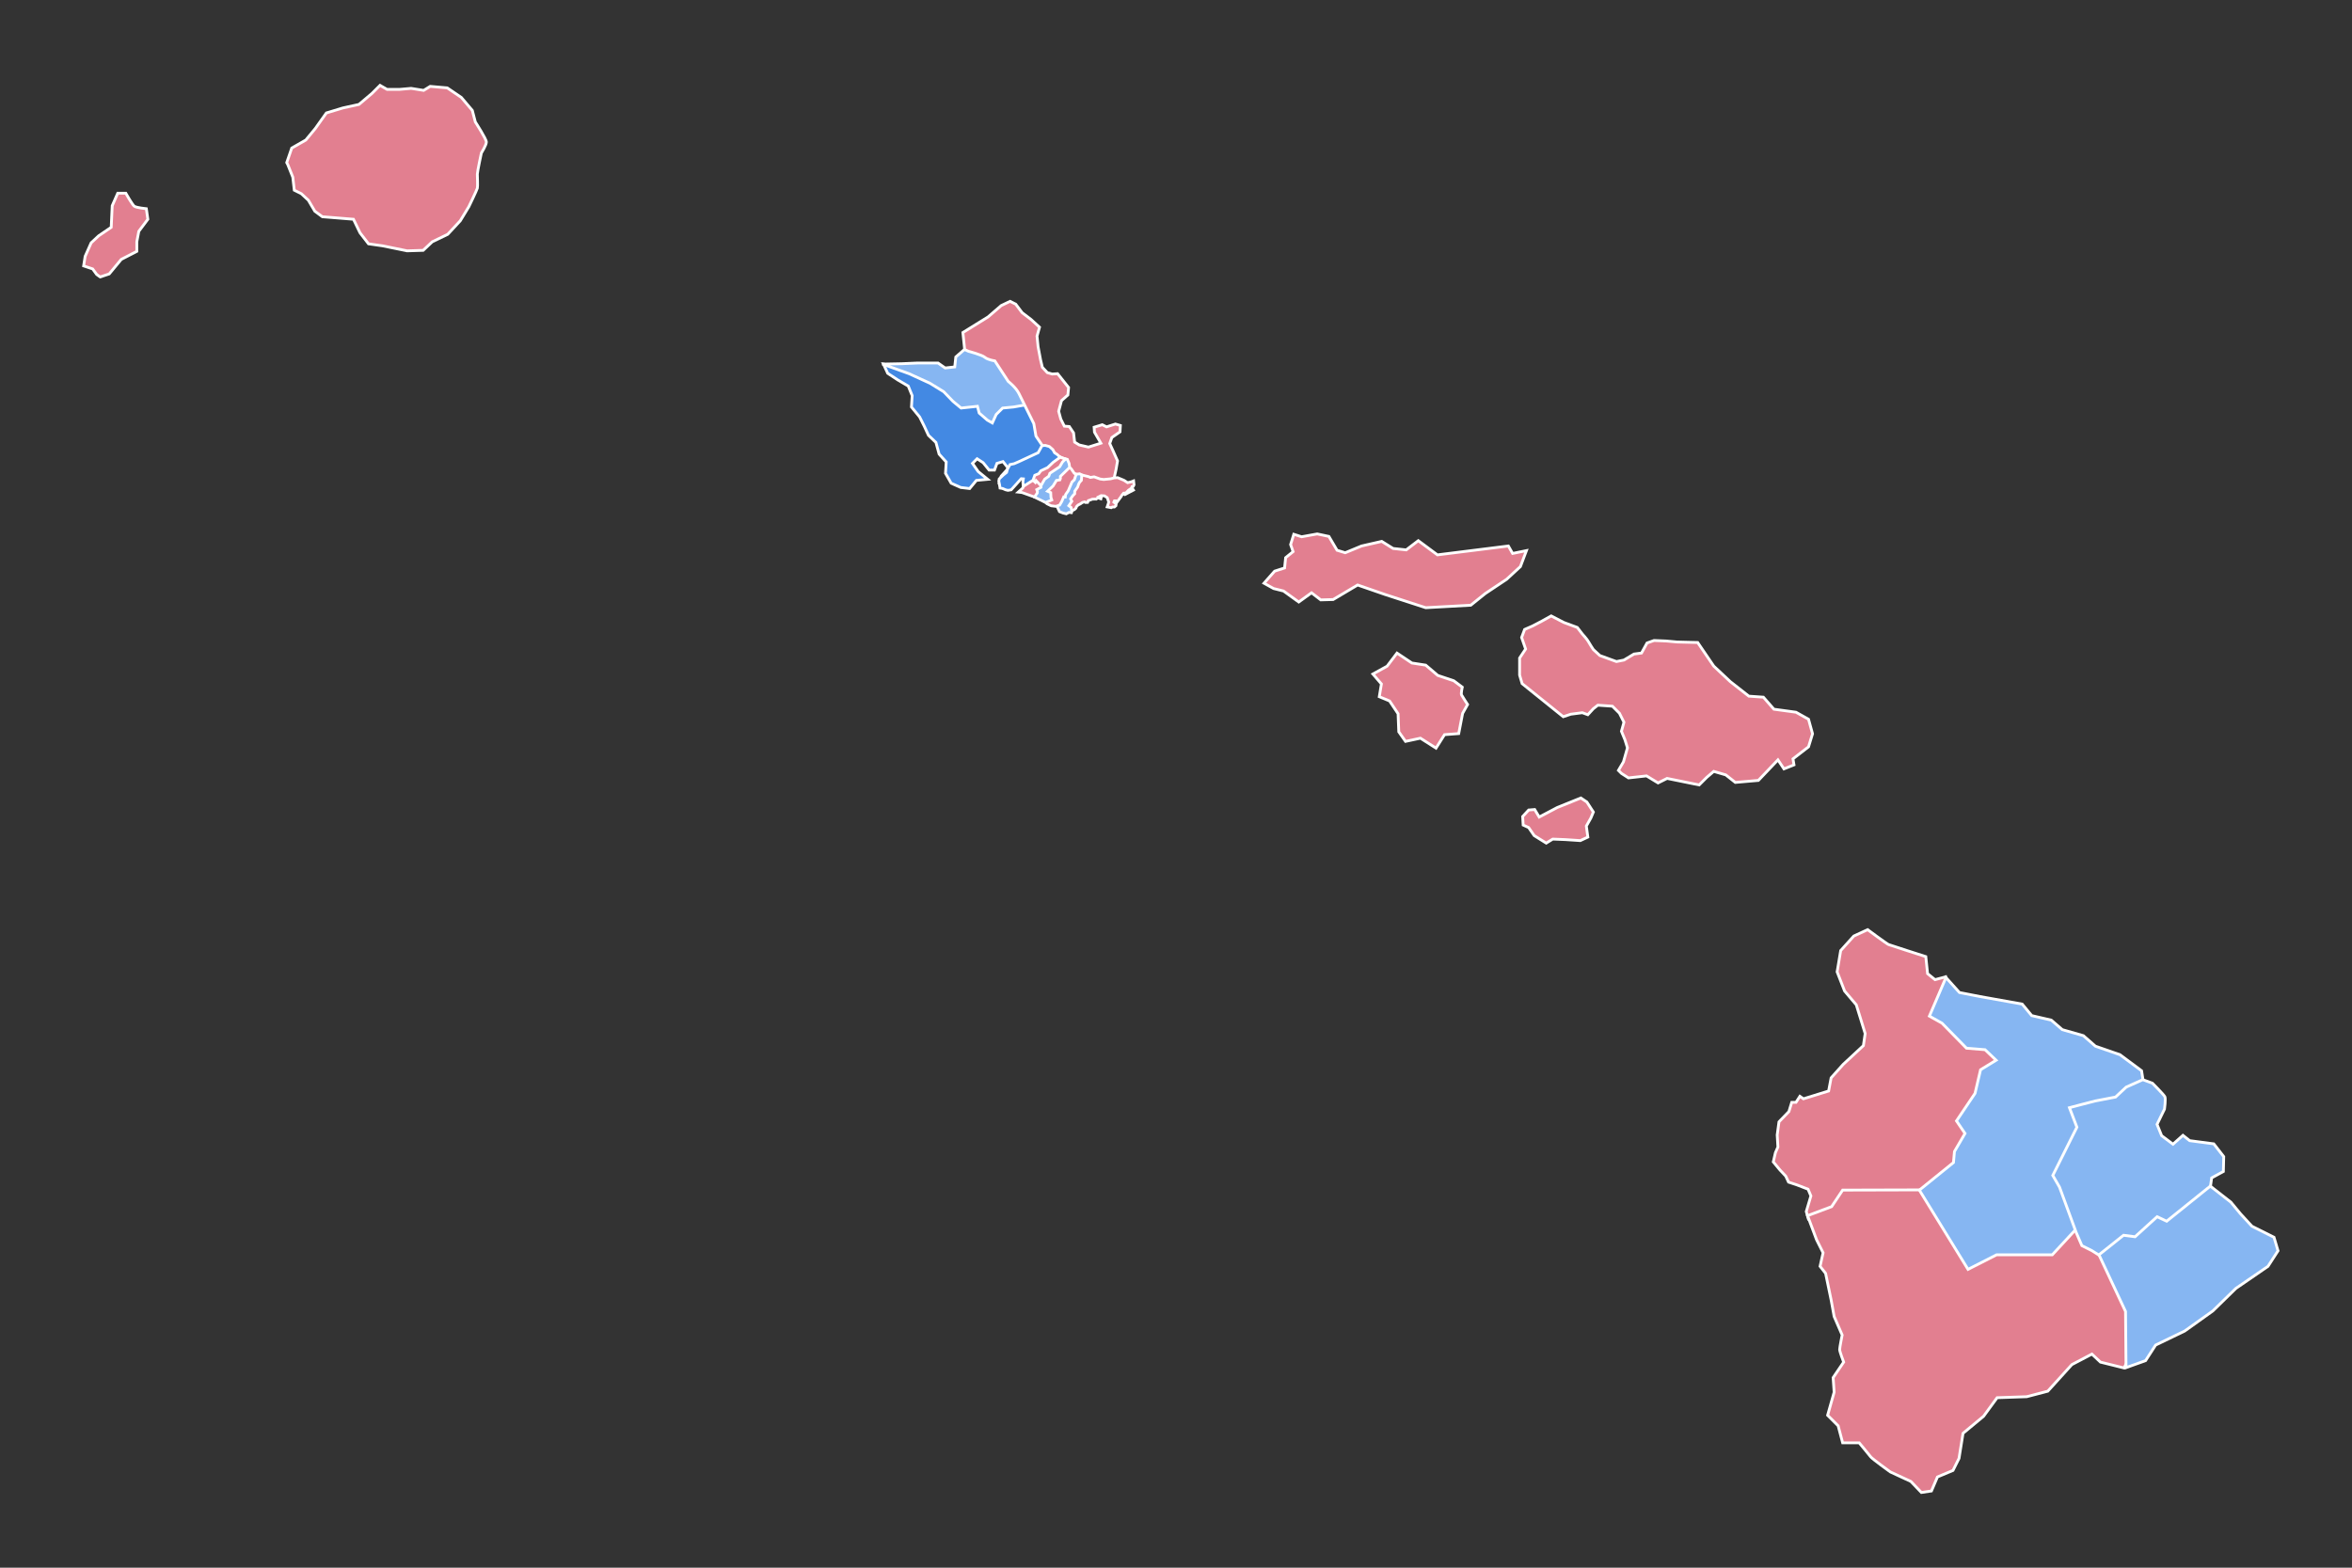 <?xml version="1.0" encoding="UTF-8" standalone="no"?>
<!-- Created with Inkscape (http://www.inkscape.org/) -->

<svg
   width="210mm"
   height="140mm"
   viewBox="0 0 210 140"
   version="1.1"
   id="svg26811"
   xml:space="preserve"
   inkscape:version="1.2 (dc2aedaf03, 2022-05-15)"
   sodipodi:docname="Hawaii Presidential Election Results by State House District, 1960.svg"
   xmlns:inkscape="http://www.inkscape.org/namespaces/inkscape"
   xmlns:sodipodi="http://sodipodi.sourceforge.net/DTD/sodipodi-0.dtd"
   xmlns="http://www.w3.org/2000/svg"
   xmlns:svg="http://www.w3.org/2000/svg"><rect x="0" y="0" width="210" height="140" fill="#333333" stroke="none"/><sodipodi:namedview
     id="namedview26813"
     pagecolor="#ffffff"
     bordercolor="#000000"
     borderopacity="0.25"
     inkscape:showpageshadow="2"
     inkscape:pageopacity="0.0"
     inkscape:pagecheckerboard="0"
     inkscape:deskcolor="#d1d1d1"
     inkscape:document-units="mm"
     showgrid="false"
     inkscape:zoom="0.52221046"
     inkscape:cx="266.17621"
     inkscape:cy="415.54127"
     inkscape:window-width="1920"
     inkscape:window-height="1009"
     inkscape:window-x="-8"
     inkscape:window-y="-8"
     inkscape:window-maximized="1"
     inkscape:current-layer="layer13" /><defs
     id="defs26808" /><g
     inkscape:label="Layer 1"
     inkscape:groupmode="layer"
     id="layer1"><g
       inkscape:groupmode="layer"
       id="layer8"
       inkscape:label="House"
       transform="translate(-15.803,-12.673)"><path
         style="opacity:1;fill:#e27f90;fill-opacity:1;stroke:#ffffff;stroke-width:0.25;stroke-linecap:square;stroke-dasharray:none;stroke-opacity:1"
         d="m 189.523,99.907 -0.95,0.253 -0.665,-0.538 -0.158,-1.52 c 0,0 -3.167,-1.013 -3.325,-1.077 -0.158,-0.063 -1.868,-1.33 -1.868,-1.33 l -1.235,0.57 -1.172,1.298 -0.317,1.9 0.665,1.71 1.045,1.235 0.792,2.565 -0.158,1.077 -1.805,1.678 -1.077,1.203 -0.222,1.172 -2.248,0.697 -0.317,-0.222 -0.348,0.538 h -0.38 l -0.253,0.823 -0.887,0.918 -0.158,1.172 0.063,1.077 -0.222,0.507 -0.19,0.823 0.602,0.728 0.507,0.538 0.253,0.538 0.76,0.253 0.982,0.38 0.253,0.602 -0.412,1.393 0.19,0.665 17.163,-3.42 0.633,-13.11 -5.13,-3.103 z"
         id="path16952"
         inkscape:label="HD5" /><path
         style="opacity:1;fill:#e27f90;fill-opacity:1;stroke:#ffffff;stroke-width:0.25;stroke-linecap:square;stroke-dasharray:none;stroke-opacity:1"
         d="m 205.442,134.835 -2.099,-0.521 -0.761,-0.717 -1.791,0.94 -2.15,2.373 -1.881,0.493 -2.642,0.09 -1.209,1.657 -1.836,1.523 -0.358,2.239 -0.537,1.075 -1.388,0.582 -0.537,1.254 -0.896,0.134 -0.94,-0.985 -1.836,-0.851 c 0,0 -1.612,-1.164 -1.747,-1.343 -0.134,-0.179 -1.03,-1.254 -1.03,-1.254 h -1.478 l -0.403,-1.523 -0.94,-0.94 0.582,-2.06 -0.09,-1.299 0.94,-1.388 c 0,0 -0.358,-0.94 -0.358,-1.12 0,-0.179 0.224,-1.299 0.224,-1.299 l -0.717,-1.657 -0.269,-1.478 -0.493,-2.373 -0.493,-0.627 0.269,-1.209 -0.582,-1.164 -0.806,-2.15 2.15,-0.806 0.985,-1.478 16.301,-0.045 9.763,2.642 1.209,9.404 z"
         id="path16949"
         inkscape:label="HD4"
         sodipodi:nodetypes="ccccccccccccccccscccccccscccccccccccccc" /><path
         style="opacity:1;fill:#86b6f2;fill-opacity:1;stroke:#ffffff;stroke-width:0.25;stroke-linecap:square;stroke-dasharray:none;stroke-opacity:1"
         d="m 201.82,121.731 -2.777,3 h -4.971 l -2.553,1.299 -4.344,-7.076 3.045,-2.463 0.09,-0.985 0.94,-1.612 -0.761,-1.12 1.657,-2.463 0.493,-2.105 1.388,-0.851 -0.985,-0.94 -1.657,-0.134 -2.194,-2.239 -1.12,-0.627 1.478,-3.448 1.209,1.343 1.836,0.358 3.762,0.672 0.851,1.03 1.747,0.403 0.985,0.851 1.881,0.537 1.075,0.94 2.194,0.761 1.926,1.433 0.269,1.702 z"
         id="path16946"
         inkscape:label="HD3" /><path
         style="opacity:1;fill:#86b6f2;fill-opacity:1;stroke:#ffffff;stroke-width:0.25;stroke-linecap:square;stroke-dasharray:none;stroke-opacity:1"
         d="m 213.051,119.445 0.222,-1.583 1.045,-0.57 0.032,-1.33 -0.887,-1.14 -2.153,-0.285 -0.602,-0.475 -0.887,0.792 -1.013,-0.76 -0.412,-1.013 0.665,-1.362 c 0,0 0.127,-0.918 0.032,-1.108 -0.095,-0.19 -1.108,-1.203 -1.108,-1.203 l -0.855,-0.317 -1.488,0.665 -0.95,0.887 c 0,0 -1.647,0.317 -1.805,0.348 -0.158,0.032 -2.312,0.602 -2.312,0.602 l 0.665,1.742 -2.153,4.307 0.602,1.045 1.488,4.053 0.507,1.172 0.887,0.443 1.298,0.823 7.41,-2.533 z"
         id="path16943"
         inkscape:label="HD2" /><path
         style="opacity:1;fill:#86b6f2;fill-opacity:1;stroke:#ffffff;stroke-width:0.25;stroke-linecap:square;stroke-dasharray:none;stroke-opacity:1"
         d="m 205.627,134.807 1.747,-0.627 0.896,-1.388 2.597,-1.254 2.508,-1.791 2.06,-2.015 2.866,-1.97 0.896,-1.388 -0.358,-1.209 -1.97,-0.985 -1.03,-1.12 -0.851,-1.03 -1.836,-1.433 -3.896,3.135 -0.851,-0.403 -1.97,1.791 -1.03,-0.134 -2.194,1.747 2.373,5.06 z"
         id="path16779"
         inkscape:label="HD1" /><g
         inkscape:groupmode="layer"
         id="layer9"
         inkscape:label="HD6"
         style="fill:#e27f90;fill-opacity:1;stroke:#ffffff;stroke-opacity:1"><path
           style="opacity:1;fill:#e27f90;fill-opacity:1;stroke:#ffffff;stroke-width:0.25;stroke-linecap:square;stroke-dasharray:none;stroke-opacity:1"
           d="m 134.835,66.214 2.185,-1.298 2.47,0.855 3.61,1.172 4.022,-0.222 1.298,-1.045 1.9,-1.267 1.235,-1.14 0.538,-1.425 -1.235,0.253 -0.38,-0.665 -6.333,0.792 -1.71,-1.267 -1.077,0.823 -1.172,-0.127 -1.013,-0.633 -1.805,0.412 -1.457,0.602 -0.728,-0.222 -0.728,-1.235 -1.045,-0.222 -1.393,0.253 -0.697,-0.222 -0.285,0.918 0.222,0.633 -0.665,0.538 -0.095,0.918 -0.887,0.285 -0.95,1.077 0.855,0.475 0.887,0.222 1.362,0.982 1.14,-0.823 0.823,0.633 z"
           id="path16955" /><path
           style="opacity:1;fill:#e27f90;fill-opacity:1;stroke:#ffffff;stroke-width:0.25;stroke-linecap:square;stroke-dasharray:none;stroke-opacity:1"
           d="m 140.535,70.996 1.33,0.887 1.235,0.19 1.077,0.918 1.425,0.475 0.76,0.57 c 0,0 -0.127,0.57 -0.063,0.697 0.063,0.127 0.538,0.855 0.538,0.855 l -0.443,0.792 -0.348,1.805 -1.267,0.095 -0.76,1.203 -1.393,-0.887 -1.33,0.285 -0.602,-0.855 -0.063,-1.615 -0.76,-1.14 -0.918,-0.38 0.19,-1.14 -0.76,-0.887 1.267,-0.697 z"
           id="path16960" /></g><g
         inkscape:groupmode="layer"
         id="layer10"
         inkscape:label="HD7"
         style="fill:#e27f90;fill-opacity:1;stroke:#ffffff;stroke-opacity:1"><path
           style="opacity:1;fill:#e27f90;fill-opacity:1;stroke:#ffffff;stroke-width:0.25;stroke-linecap:square;stroke-dasharray:none;stroke-opacity:1"
           d="m 160.575,81.74 0.627,0.403 1.612,-0.179 1.03,0.627 0.806,-0.403 2.866,0.582 0.672,-0.672 0.627,-0.537 1.075,0.313 0.851,0.672 2.06,-0.179 1.747,-1.836 0.537,0.806 0.896,-0.358 -0.09,-0.537 1.388,-1.075 0.358,-1.164 -0.358,-1.299 -1.12,-0.627 -1.97,-0.269 -0.94,-1.075 -1.299,-0.09 -1.657,-1.299 -1.478,-1.388 -1.433,-2.105 -1.836,-0.045 -0.985,-0.09 -1.075,-0.045 -0.627,0.224 -0.493,0.896 -0.672,0.09 -0.896,0.537 -0.672,0.134 -1.478,-0.537 -0.582,-0.537 c 0,0 -0.358,-0.537 -0.448,-0.717 -0.09,-0.179 -0.537,-0.672 -0.537,-0.672 l -0.448,-0.582 -1.209,-0.448 -1.12,-0.582 -0.806,0.448 -0.851,0.448 -0.717,0.313 -0.269,0.717 0.358,1.03 -0.537,0.806 v 1.523 l 0.224,0.761 3.672,2.956 0.672,-0.224 1.03,-0.134 0.493,0.179 0.493,-0.537 0.403,-0.313 1.299,0.09 0.627,0.627 0.403,0.806 -0.224,0.806 0.313,0.761 0.224,0.717 -0.358,1.254 -0.448,0.761 z"
           id="path16963" /><path
           style="opacity:1;fill:#e27f90;fill-opacity:1;stroke:#ffffff;stroke-width:0.25;stroke-linecap:square;stroke-dasharray:none;stroke-opacity:1"
           d="m 152.29,86.576 0.493,0.717 1.075,0.672 0.582,-0.358 1.12,0.045 1.343,0.09 0.672,-0.313 -0.134,-0.985 0.403,-0.717 0.224,-0.537 -0.582,-0.896 -0.537,-0.358 -2.105,0.851 -1.612,0.851 -0.403,-0.672 -0.537,0.045 -0.537,0.582 0.045,0.761 z"
           id="path16965" /></g><path
         style="opacity:1;fill:#4389e3;fill-opacity:1;stroke:#ffffff;stroke-width:0.25;stroke-linecap:square;stroke-dasharray:none;stroke-opacity:1"
         d="m 94.682,45.188 0.38,0.823 0.918,0.602 0.918,0.538 0.348,0.855 -0.063,1.013 0.728,0.887 0.412,0.823 0.38,0.823 0.665,0.633 0.285,1.045 0.633,0.697 -0.063,1.013 0.507,0.887 0.855,0.38 0.792,0.095 0.602,-0.728 1.013,-0.095 -0.855,-0.697 -0.507,-0.728 0.412,-0.412 0.538,0.348 0.538,0.665 h 0.475 l 0.222,-0.602 0.538,-0.158 0.475,0.602 -0.633,0.697 -0.19,0.665 0.158,0.348 0.538,0.158 0.887,-1.013 0.475,-0.412 0.602,-0.95 1.932,-1.805 -2.185,-4.623 -5.352,-0.792 z"
         id="path16973"
         inkscape:label="HD10" /><path
         style="opacity:1;fill:#86b6f2;fill-opacity:1;stroke:#ffffff;stroke-width:0.25;stroke-linecap:square;stroke-dasharray:none;stroke-opacity:1"
         d="m 107.38,48.829 -1.077,0.19 -0.982,0.095 -0.57,0.57 -0.348,0.76 -0.443,-0.253 -0.728,-0.633 -0.158,-0.602 -1.457,0.158 -0.728,-0.602 -0.823,-0.855 -1.235,-0.76 -1.868,-0.855 -2.375,-0.855 1.71,-0.032 1.425,-0.063 h 1.837 l 0.633,0.443 0.855,-0.095 0.095,-0.887 1.488,-1.298 3.705,1.425 1.172,3.135 z"
         id="path16970"
         inkscape:label="HD9" /><path
         style="opacity:1;fill:#e27f90;fill-opacity:1;stroke:#ffffff;stroke-width:0.25;stroke-linecap:square;stroke-dasharray:none;stroke-opacity:1"
         d="m 117.001,56.437 -0.761,0.403 -0.943,-0.664 -0.665,-0.443 -0.855,-0.032 -1.805,-0.475 -0.728,-0.507 -0.222,-1.013 -0.728,-0.285 -1.267,-0.728 -0.728,-1.077 -0.19,-1.108 c 0,0 -1.045,-2.122 -1.33,-2.692 -0.285,-0.57 -0.95,-1.077 -0.95,-1.077 l -1.203,-1.837 c 0,0 -0.633,-0.095 -0.887,-0.317 -0.253,-0.222 -1.457,-0.538 -1.457,-0.538 l -0.348,-0.158 -0.158,-1.52 2.248,-1.393 1.172,-1.013 0.792,-0.38 0.507,0.253 0.57,0.76 0.792,0.602 0.76,0.697 -0.222,0.792 0.095,0.95 0.222,1.172 0.158,0.665 0.443,0.475 0.443,0.127 0.475,-0.032 0.982,1.235 -0.063,0.665 -0.57,0.507 -0.253,0.95 0.19,0.697 0.317,0.633 0.443,0.032 0.38,0.57 0.095,0.823 0.412,0.253 0.823,0.19 1.108,-0.348 -0.57,-0.982 -0.032,-0.443 0.728,-0.222 0.38,0.19 0.792,-0.253 0.443,0.127 -0.032,0.57 -0.728,0.507 -0.19,0.538 0.317,0.697 0.38,0.855 -0.127,0.728 -0.158,0.728 0.095,0.19 0.728,0.222 0.602,0.317 z"
         id="path16967"
         inkscape:label="HD8" /><g
         inkscape:groupmode="layer"
         id="layer11"
         inkscape:label="HD18"
         style="fill:#e27f90;fill-opacity:1;stroke:#ffffff;stroke-opacity:1"><path
           style="opacity:1;fill:#e27f90;fill-opacity:1;stroke:#ffffff;stroke-width:0.25;stroke-linecap:square;stroke-dasharray:none;stroke-opacity:1"
           d="m 41.497,27.373 0.448,1.12 0.134,1.164 0.627,0.313 0.627,0.582 0.582,0.985 0.672,0.493 1.12,0.09 1.657,0.134 0.582,1.209 0.761,0.985 1.254,0.179 2.194,0.448 1.433,-0.045 0.806,-0.761 1.388,-0.672 1.12,-1.209 0.761,-1.254 c 0,0 0.717,-1.478 0.761,-1.657 0.045,-0.179 0,-1.03 0,-1.254 0,-0.224 0.358,-1.881 0.358,-1.881 0,0 0.448,-0.717 0.448,-0.985 0,-0.269 -0.985,-1.791 -0.985,-1.791 l -0.269,-1.03 -0.985,-1.164 -1.254,-0.851 -1.523,-0.134 -0.582,0.358 -1.12,-0.179 -1.03,0.09 h -1.12 l -0.627,-0.358 -0.717,0.717 -1.164,0.985 -1.433,0.313 -1.478,0.448 -0.985,1.388 -0.851,1.03 -1.254,0.717 -0.448,1.299 z"
           id="path16976" /><path
           style="opacity:1;fill:#e27f90;fill-opacity:1;stroke:#ffffff;stroke-width:0.25;stroke-linecap:square;stroke-dasharray:none;stroke-opacity:1"
           d="m 25.555,37.136 1.075,-1.299 1.388,-0.717 v -0.851 l 0.179,-0.94 0.806,-1.075 -0.134,-0.94 c 0,0 -0.896,-0.09 -1.075,-0.224 -0.179,-0.134 -0.761,-1.164 -0.761,-1.164 h -0.717 l -0.493,1.12 -0.045,0.94 -0.045,0.985 -1.12,0.761 -0.672,0.627 -0.537,1.209 -0.134,0.851 0.806,0.269 0.358,0.493 0.313,0.224 z"
           id="path16982" /></g><g
         inkscape:groupmode="layer"
         id="layer13"
         inkscape:label="Honolulu"
         transform="matrix(0.149,-0.013,0.013,0.149,81.33,29.227)"
         style="stroke-width:1.649;stroke-dasharray:none"><path
           style="opacity:1;fill:#e27f90;fill-opacity:1;stroke:#ffffff;stroke-width:1.649;stroke-linecap:square;stroke-dasharray:none;stroke-opacity:1"
           d="m 190.571,189.882 5.203,1.769 1.041,0.572 2.289,-0.156 3.486,1.613 2.081,0.468 4.11,-0.052 2.289,-0.364 1.977,0.052 3.59,1.873 2.081,1.613 2.237,-0.312 1.405,-0.416 0.052,2.341 -0.52,0.884 -0.728,0.052 -0.52,0.988 -1.769,0.988 -1.717,1.509 h -1.353 l -1.353,1.353 -0.104,0.312 -2.757,3.122 -0.78,-0.624 -0.884,-0.052 -0.416,0.728 0.78,0.78 0.52,0.416 -0.26,1.041 -0.936,0.676 -1.145,-0.104 -0.78,0.364 -2.393,-0.676 0.468,-1.041 0.728,-1.769 -0.156,-0.52 -0.52,-2.185 -1.561,-1.197 -1.977,-0.312 -1.041,0.416 1.041,0.52 -0.312,0.936 -1.717,-0.728 -1.093,0.676 -0.936,-0.104 -1.405,-0.052 -1.613,0.468 -0.78,0.156 -0.52,1.041 -1.197,-0.052 -0.52,-0.416 -1.353,0.208 -1.249,0.728 -1.509,0.624 -0.988,0.832 -0.416,0.884 -0.988,0.78 -2.029,0.676 -2.237,-3.746 6.087,-14.671 z"
           id="path18740"
           inkscape:label="hd17" /><path
           style="opacity:1;fill:#86b6f2;fill-opacity:1;stroke:#ffffff;stroke-width:1.649;stroke-linecap:square;stroke-dasharray:none;stroke-opacity:1"
           d="m 175.119,206.582 1.561,4.37 1.977,0.988 1.977,0.676 1.665,-0.728 1.457,0.312 0.26,-0.624 -0.156,-2.445 -1.301,-1.197 2.029,-2.497 -0.624,-1.457 1.509,-1.821 1.197,-1.041 0.156,-1.509 1.977,-2.393 0.728,-1.665 0.676,-1.041 1.145,-1.041 0.52,-3.122 -1.197,-0.832 -4.006,0.104 -10.873,14.931 z"
           id="path18737"
           inkscape:label="hd16" /><path
           style="opacity:1;fill:#e27f90;fill-opacity:1;stroke:#ffffff;stroke-width:1.649;stroke-linecap:square;stroke-dasharray:none;stroke-opacity:1"
           d="m 168.72,204.189 0.884,1.405 2.445,1.457 2.705,0.572 2.341,-0.52 1.457,-2.029 1.457,-2.705 0.884,0.208 0.364,-1.509 1.717,-2.029 1.613,-3.017 1.093,-2.029 1.509,-1.197 1.405,-3.226 -1.093,-0.624 -1.613,-2.861 -1.717,-1.509 -13.787,9.989 -2.081,7.856 z"
           id="path18734"
           inkscape:label="hd15" /><path
           style="opacity:1;fill:#86b6f2;fill-opacity:1;stroke:#ffffff;stroke-width:1.649;stroke-linecap:square;stroke-dasharray:none;stroke-opacity:1"
           d="m 162.529,200.963 6.347,3.85 3.85,-1.197 -0.364,-1.509 0.104,-2.913 -1.821,-0.988 3.538,-2.809 2.341,-3.174 2.029,-0.104 0.416,-0.832 0.104,-1.249 5.983,-4.89 -0.156,-2.393 -0.832,-2.497 -2.289,-0.676 -13.683,10.249 -5.827,7.023 z"
           id="path18731"
           inkscape:label="hd14" /><path
           style="opacity:1;fill:#e27f90;fill-opacity:1;stroke:#ffffff;stroke-width:1.649;stroke-linecap:square;stroke-dasharray:none;stroke-opacity:1"
           d="m 156.858,193.107 -0.78,1.925 -2.913,2.185 2.289,0.468 7.128,3.278 1.873,-2.237 0.156,-0.936 -0.312,-1.093 2.653,-1.145 0.26,-3.59 -5.567,-2.809 z"
           id="path18698"
           inkscape:label="hd13" /><path
           style="opacity:1;fill:#e27f90;fill-opacity:1;stroke:#ffffff;stroke-width:1.649;stroke-linecap:square;stroke-dasharray:none;stroke-opacity:1"
           d="m 161.801,190.09 2.029,2.237 0.572,-1.041 2.601,3.33 2.601,-3.746 2.549,-1.509 0.832,-1.717 6.139,-3.33 1.925,-2.705 1.925,-1.561 -4.578,-2.133 -17.064,8.896 z"
           id="path18695"
           inkscape:label="hd12" /><path
           style="opacity:1;fill:#4389e3;fill-opacity:1;stroke:#ffffff;stroke-width:1.649;stroke-linecap:square;stroke-dasharray:none;stroke-opacity:1"
           d="m 179.934,178.631 -1.619,-1.766 -1.472,-1.177 -0.883,-1.987 -1.913,-1.987 -2.354,-0.883 h -1.987 l -1.104,1.692 -1.545,2.281 -11.993,4.341 -2.869,0.956 -2.502,0.294 -1.692,2.502 -0.736,1.987 -1.987,1.324 -2.722,2.134 -0.368,1.324 0.294,2.281 0.074,1.913 1.472,0.368 1.766,0.956 1.324,0.441 1.987,-0.147 c 0,0 2.649,-2.428 2.943,-2.722 0.294,-0.294 3.605,-3.384 3.605,-3.384 l 1.251,0.221 -0.441,1.839 v 2.649 l 6.107,-3.164 1.324,-2.869 2.428,-0.736 1.398,-1.619 4.194,-1.545 3.605,-2.869 z"
           id="path18692"
           inkscape:label="hd11" /></g></g></g></svg>
